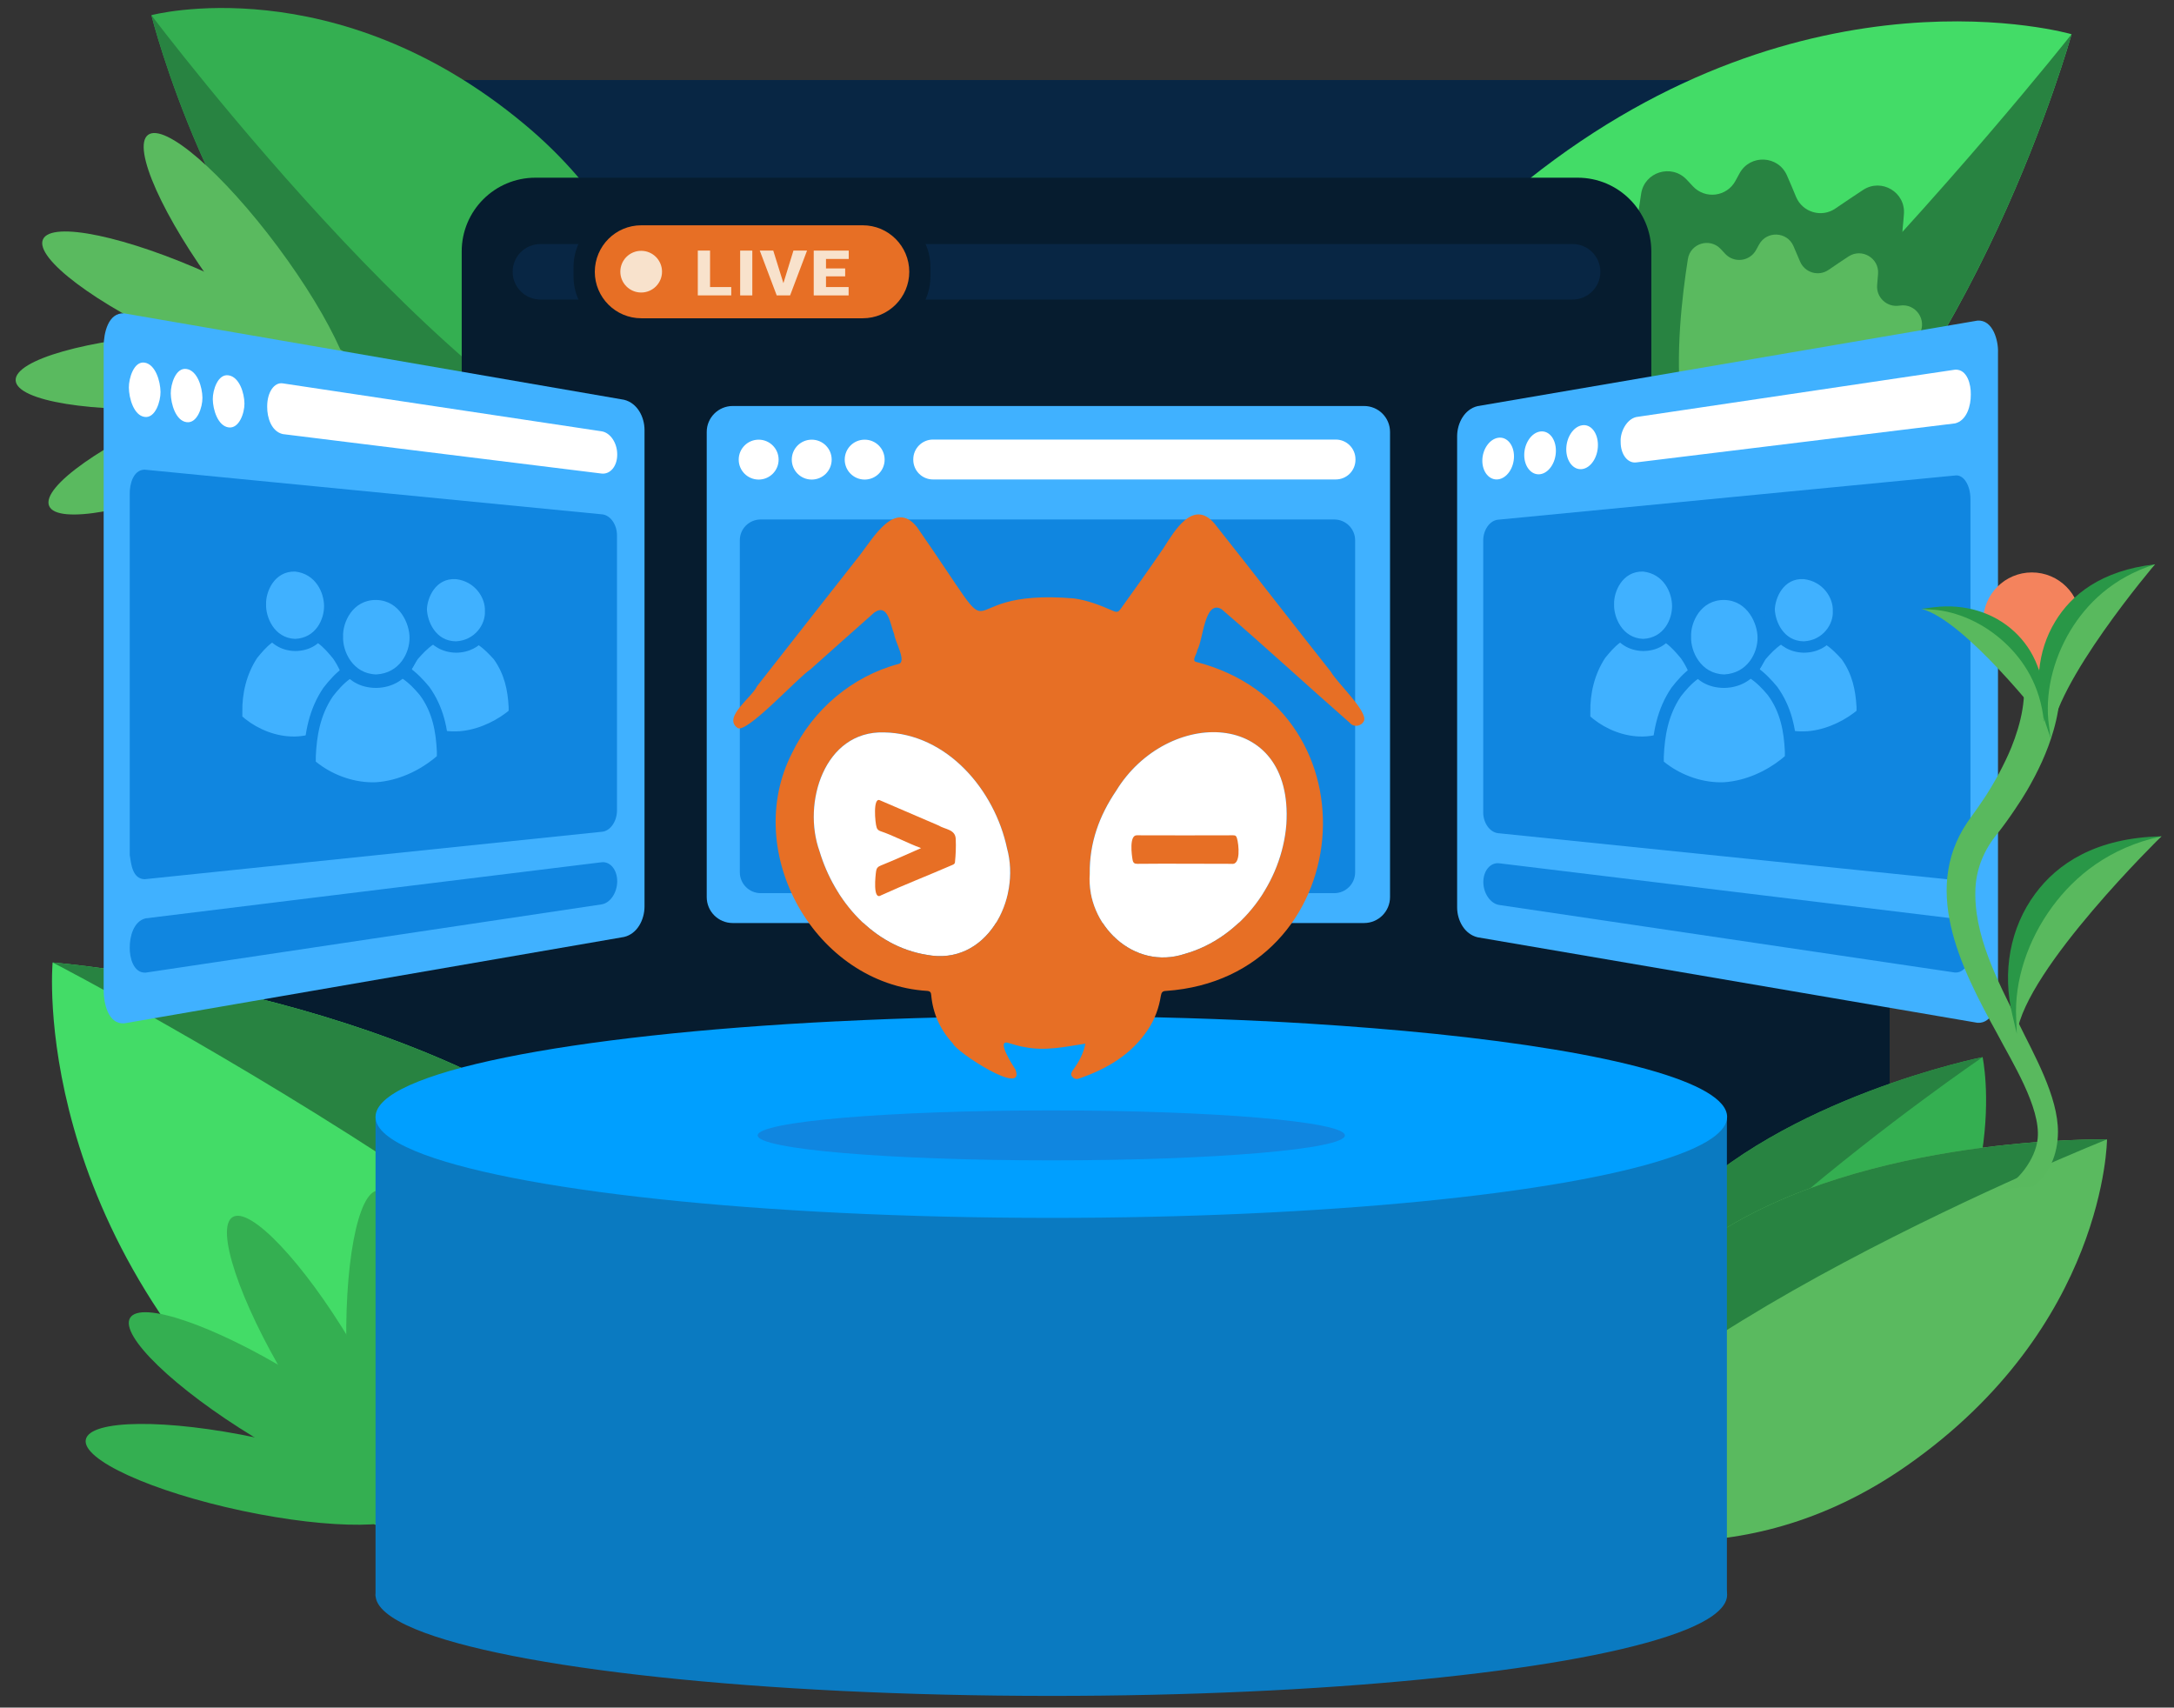 <?xml version="1.0" encoding="utf-8"?>
<!-- Generator: $$$/GeneralStr/196=Adobe Illustrator 27.6.0, SVG Export Plug-In . SVG Version: 6.00 Build 0)  -->
<svg version="1.1" id="Layer_2_00000165950428372938398830000005420374791238285726_"
	 xmlns="http://www.w3.org/2000/svg" xmlns:xlink="http://www.w3.org/1999/xlink" x="0px" y="0px" viewBox="0 0 1950.3 1531.8"
	 style="enable-background:new 0 0 1950.3 1531.8;" xml:space="preserve">
<rect x="0" y="0" width="1950.3" height="1531.8" fill="#333333" stroke="none"/>
<style type="text/css">
	.st0{clip-path:url(#SVGID_00000168110308172483806670000001098472205587891871_);}
	.st1{fill:#082644;}
	.st2{fill:#061C2F;}
	.st3{fill:#4996D2;}
	.st4{fill:#43DC67;}
	.st5{fill:#288341;}
	.st6{fill:#34AF51;}
	.st7{fill:#5ABA5F;}
	.st8{fill:#E76F25;}
	.st9{fill:#F8E2CC;}
	.st10{fill:#40B1FF;}
	.st11{fill:#1086E0;}
	.st12{fill:#FFFFFF;}
	.st13{fill:#59B95E;}
	.st14{fill:#F4835D;}
	.st15{fill:#299747;}
	.st16{fill:#0A7AC1;}
	.st17{fill:#009FFF;}
</style>
<g id="Layer_3">
	<g>
		<defs>
			<rect id="SVGID_1_" width="1950.3" height="1541.1"/>
		</defs>
		<clipPath id="SVGID_00000055688864041539333620000001686214612176253826_">
			<use xlink:href="#SVGID_1_"  style="overflow:visible;"/>
		</clipPath>
		<g style="clip-path:url(#SVGID_00000055688864041539333620000001686214612176253826_);">
			<rect x="361.6" y="71.8" class="st1" width="1157.1" height="1124.1"/>
			<rect x="223.9" y="809.7" class="st2" width="1471.3" height="386.3"/>
			<path class="st2" d="M591.2,948.3h-25.5c-5.1,0-9.2-4.1-9.2-9.2v-27.9c0-5.1,4.1-9.2,9.2-9.2h25.5c5.1,0,9.2,4.1,9.2,9.2v27.9
				C600.4,944.2,596.3,948.3,591.2,948.3z"/>
			<path class="st3" d="M613.2,948.3h-25.5c-5.1,0-9.2-4.1-9.2-9.2v-27.9c0-5.1,4.1-9.2,9.2-9.2h25.5c5.1,0,9.2,4.1,9.2,9.2v27.9
				C622.4,944.2,618.2,948.3,613.2,948.3z"/>
			<path class="st1" d="M501.2,948.3h-25.5c-5.1,0-9.2-4.1-9.2-9.2v-27.9c0-5.1,4.1-9.2,9.2-9.2h25.5c5.1,0,9.2,4.1,9.2,9.2v27.9
				C510.4,944.2,506.3,948.3,501.2,948.3z"/>
			<path class="st1" d="M523.1,948.3h-25.5c-5.1,0-9.2-4.1-9.2-9.2v-27.9c0-5.1,4.1-9.2,9.2-9.2h25.5c5.1,0,9.2,4.1,9.2,9.2v27.9
				C532.3,944.2,528.2,948.3,523.1,948.3z"/>
			<path class="st2" d="M829.4,837.6L829.4,837.6c35.2,0,63.7,28.5,63.7,63.7v39.5H765.7v-39.5C765.7,866.1,794.2,837.6,829.4,837.6
				L829.4,837.6z"/>
			<path class="st3" d="M788.2,837.6L788.2,837.6c35.2,0,63.7,28.5,63.7,63.7v39.5H724.5v-39.5C724.5,866.1,753.1,837.6,788.2,837.6
				L788.2,837.6z"/>
			<path class="st4" d="M1169.8,636.6c0,0,230.6,11.2,417.4-144.3c186-154.9,270.5-459.2,271.2-461.6v0c0,0-236.4-68.9-486.9,130.1
				c-211.2,167.7-209.6,390.7-203.9,456.6C1168.6,629.7,1169.8,636.6,1169.8,636.6L1169.8,636.6z"/>
			<path class="st5" d="M1169.8,636.6c0,0,230.6,11.2,417.4-144.3c186-154.9,270.5-459.2,271.2-461.6
				c-2.5,3.2-446.3,564.2-689.7,586.6c-0.4,0-0.8,0.1-1.2,0.1C1168.6,629.7,1169.8,636.6,1169.8,636.6z"/>
			<path class="st6" d="M602,443.4c0,0-159.6,4.1-286.2-106.4C189.7,227,136.2,15.3,135.8,13.6l0,0c0,0,164.5-43.9,334.5,97.7
				c143.3,119.3,138.6,273.4,133.6,318.9C603,438.7,602,443.4,602,443.4L602,443.4z"/>
			<path class="st5" d="M602,443.4c0,0-159.6,4.1-286.2-106.4C189.7,227,136.2,15.3,135.8,13.6c1.7,2.2,299.5,397.1,467.3,416.5
				c0.3,0,0.5,0.1,0.8,0.1C603,438.7,602,443.4,602,443.4L602,443.4z"/>
			<path class="st5" d="M1759.3,266.1c-4,7.3-8.6,15.2-13.5,23.7c-3,5.1-7.8,8.9-13.4,10.6l-237.8,73.5
				c-14.1,4.4-28.7-5.1-30.5-19.8c-7.6-60.9,0.8-134.3,8.2-180.5c3.1-19.4,27.1-26.8,40.7-12.6c1.8,2,3.8,4,5.7,6.1
				c11.1,11.9,30.5,9.4,38.2-4.9c1.3-2.3,2.5-4.6,3.7-6.8c9.5-17.2,34.6-16.1,42.5,2c2.6,5.9,5.3,12.3,8.1,19.1
				c5.8,14,23,19.1,35.4,10.5c8.9-6.1,17.3-11.7,24.9-16.7c16.5-10.7,38.1,2.2,36.5,21.8c-0.3,4.3-0.7,8.8-1.2,13.5
				c-1.4,15.3,11.9,27.9,27.2,25.6c0.4-0.1,0.7-0.1,1.1-0.2C1754.5,228.2,1768.8,248.9,1759.3,266.1L1759.3,266.1z"/>
			<path class="st7" d="M1722.1,299.4c-2.9,5.3-6.2,11-9.8,17.1c-2.2,3.7-5.6,6.4-9.7,7.7l-172.2,53.2c-10.2,3.2-20.8-3.7-22.1-14.3
				c-5.5-44.1,0.6-97.2,5.9-130.7c2.2-14.1,19.6-19.4,29.4-9.1c1.3,1.4,2.7,2.9,4.1,4.4c8,8.6,22.1,6.8,27.7-3.5
				c0.9-1.7,1.8-3.3,2.7-4.9c6.9-12.5,25.1-11.6,30.8,1.4c1.9,4.3,3.8,8.9,5.9,13.8c4.2,10.1,16.6,13.8,25.6,7.6
				c6.4-4.4,12.5-8.5,18-12.1c11.9-7.7,27.6,1.6,26.4,15.8c-0.2,3.1-0.5,6.4-0.8,9.8c-1,11.1,8.6,20.2,19.7,18.6
				c0.3,0,0.5-0.1,0.8-0.1C1718.6,272,1729,287,1722.1,299.4L1722.1,299.4z"/>
			<path class="st2" d="M480.3,159.4h935c36.5,0,66.1,29.6,66.1,66.1v883.2c0,36.5-29.6,66.1-66.1,66.1h-935
				c-36.5,0-66.1-29.6-66.1-66.1V225.5C414.2,189,443.8,159.4,480.3,159.4z"/>
			<path class="st1" d="M484.8,218.9h926c13.8,0,24.9,11.2,24.9,24.9l0,0c0,13.8-11.2,24.9-24.9,24.9h-926
				c-13.8,0-24.9-11.2-24.9-24.9l0,0C459.9,230.1,471,218.9,484.8,218.9z"/>
			<path class="st2" d="M565.7,188.4h217.8c28.2,0,51.2,22.9,51.2,51.2v8.3c0,28.2-22.9,51.1-51.2,51.1H565.7
				c-28.2,0-51.2-22.9-51.2-51.1v-8.3C514.6,211.3,537.5,188.4,565.7,188.4z"/>
			<path class="st8" d="M575.3,202.1H774c23,0,41.7,18.7,41.7,41.7v0c0,23-18.7,41.7-41.7,41.7H575.3c-23,0-41.7-18.7-41.7-41.7v0
				C533.7,220.7,552.3,202.1,575.3,202.1z"/>
			<path class="st9" d="M636.9,257.5H656v7.5h-30v-40.2h11V257.5L636.9,257.5z"/>
			<path class="st9" d="M674.9,265H664v-40.2h10.9V265z"/>
			<path class="st9" d="M702.8,254l9-29.2h12.2L708.8,265h-12l-15.2-40.2h12.1L702.8,254L702.8,254z"/>
			<path class="st9" d="M758.2,247.9H741v9.6h20.3v7.5H730v-40.2h31.4v7.5H741v8.5h17.2L758.2,247.9L758.2,247.9z"/>
			<circle class="st9" cx="575.2" cy="243.7" r="18.7"/>
			<path class="st6" d="M1403.8,1317.5c0,0,3-132.4,99.6-232.9c96.2-100.1,273.8-136.1,275.2-136.3h0c0,0,29.8,138-94.3,273.3
				c-104.6,114-232.1,104-269.6,98C1407.7,1318.5,1403.8,1317.5,1403.8,1317.5L1403.8,1317.5z"/>
			<path class="st5" d="M1403.8,1317.5c0,0,3-132.4,99.6-232.9c96.2-100.1,273.8-136.1,275.2-136.3c-1.9,1.3-341,232.4-363.7,370.7
				c0,0.2-0.1,0.4-0.1,0.7C1407.7,1318.4,1403.8,1317.5,1403.8,1317.5L1403.8,1317.5z"/>
			<path class="st7" d="M1360.6,1354c0,0,37.5-152.8,175.4-244.5c137.3-91.4,352.5-87.4,354.2-87.4h0c0,0-0.9,167.8-179.6,292.7
				c-150.6,105.3-295.9,60.9-337.9,44.4C1364.8,1356.2,1360.6,1354,1360.6,1354L1360.6,1354z"/>
			<path class="st5" d="M1360.6,1354c0,0,37.5-152.8,175.4-244.5c137.3-91.4,352.5-87.4,354.2-87.4c-2.5,1-455.2,181.8-517.2,336.4
				c-0.1,0.2-0.2,0.5-0.3,0.7C1364.8,1356.2,1360.6,1354,1360.6,1354L1360.6,1354z"/>
			<path class="st4" d="M773,1424c0,0-32.8-228.5-221.1-382.3C364.4,888.6,49.6,863.6,47.2,863.4h0c0,0-22.7,245.2,220.4,453.3
				c204.9,175.4,423.4,131.4,487.1,113.3C766.5,1426.5,773,1424,773,1424L773,1424z"/>
			<path class="st5" d="M773,1424c0,0-32.8-228.5-221.1-382.3C364.4,888.6,49.6,863.6,47.2,863.4c3.6,1.8,638.8,330.8,707.1,565.4
				c0.1,0.4,0.2,0.8,0.3,1.1C766.5,1426.5,773,1424,773,1424z"/>
			
				<ellipse transform="matrix(0.999 -3.385292e-02 3.385292e-02 0.999 -41.056 12.361)" class="st6" cx="344.5" cy="1218.6" rx="33.4" ry="150.3"/>
			
				<ellipse transform="matrix(0.858 -0.514 0.514 0.858 -586.598 320.329)" class="st6" cx="285.8" cy="1220.6" rx="33.4" ry="150.3"/>
			
				<ellipse transform="matrix(0.521 -0.854 0.854 0.521 -958.623 812.898)" class="st6" cx="244.7" cy="1260.2" rx="33.4" ry="150.3"/>
			
				<ellipse transform="matrix(0.208 -0.978 0.978 0.208 -1115.936 1266.658)" class="st6" cx="224.1" cy="1322.4" rx="33.4" ry="150.3"/>
			
				<ellipse transform="matrix(0.802 -0.597 0.597 0.802 -100.266 180.575)" class="st7" cx="222.6" cy="241.7" rx="33.4" ry="150.3"/>
			
				<ellipse transform="matrix(0.413 -0.911 0.911 0.413 -149.03 322.303)" class="st7" cx="175.4" cy="276.7" rx="33.4" ry="150.3"/>
			
				<ellipse transform="matrix(0.998 -5.791252e-02 5.791252e-02 0.998 -18.991 10.062)" class="st7" cx="164.1" cy="332.7" rx="150.3" ry="33.4"/>
			
				<ellipse transform="matrix(0.923 -0.386 0.386 0.923 -138.487 101.076)" class="st7" cx="182.6" cy="395.7" rx="150.3" ry="33.4"/>
			<path class="st10" d="M657.3,364.2h566.4c12.9,0,23.3,10.4,23.3,23.3v417.2c0,12.9-10.4,23.3-23.3,23.3H657.3
				c-12.9,0-23.3-10.4-23.3-23.3V387.5C634,374.6,644.5,364.2,657.3,364.2z"/>
			<path class="st11" d="M682.4,466H1197c10.3,0,18.7,8.4,18.7,18.7v297.8c0,10.3-8.4,18.7-18.7,18.7H682.4
				c-10.3,0-18.7-8.4-18.7-18.7V484.6C663.7,474.3,672.1,466,682.4,466z"/>
			<circle class="st12" cx="680.6" cy="412.3" r="17.9"/>
			<path class="st12" d="M746.1,412.3c0,9.9-8,17.9-17.9,17.9s-17.9-8-17.9-17.9s8-17.9,17.9-17.9S746.1,402.4,746.1,412.3z"/>
			<path class="st12" d="M793.6,412.3c0,9.9-8,17.9-17.9,17.9s-17.9-8-17.9-17.9s8-17.9,17.9-17.9S793.6,402.4,793.6,412.3z"/>
			<path class="st12" d="M837,394.3h361.3c9.8,0,17.7,7.9,17.7,17.7v0.4c0,9.8-7.9,17.7-17.7,17.7H837c-9.8,0-17.7-7.9-17.7-17.7
				V412C819.3,402.3,827.2,394.3,837,394.3z"/>
			<path class="st10" d="M559.8,840.5c-149.5,25.8-298.9,51.7-448.4,77.5c-14.5,0.9-18.3-18.1-18.4-29.1c0-192.9,0-385.8,0-578.7
				c0.1-11,3.9-30,18.4-29.1c149.5,25.8,298.9,51.7,448.4,77.5c12,2.9,18.4,15.5,18.4,27.1c0,142.6,0,285.1,0,427.7
				C578.1,825,571.8,837.7,559.8,840.5L559.8,840.5z"/>
			<path class="st11" d="M540.2,746.1c-136.8,14.2-273.7,28.4-410.5,42.6c-11-0.3-12.1-14-13.3-21.6c0-108,0-216.1,0-324.1
				c-0.2-8.1,2.9-21.5,13.3-21.7c136.8,13.4,273.7,26.8,410.5,40.1c7.3,0.7,13.3,9.1,13.3,18.8v247
				C553.4,736.9,547.5,745.4,540.2,746.1z"/>
			<path class="st12" d="M144,351.6c0.1,8.4-4.6,23.7-14.2,22.4c-9.8-1.3-14.1-16.8-14.2-26.3c-0.1-8.3,4.5-24,14.2-22.4
				C139.5,326.9,143.9,342,144,351.6z"/>
			<path class="st12" d="M181.6,356.8c0.1,8.4-4.6,23.2-14.2,21.9c-9.8-1.3-14.1-16.4-14.2-25.8c-0.1-8.3,4.5-23.5,14.2-21.9
				C177.1,332.5,181.5,347.3,181.6,356.8z"/>
			<path class="st12" d="M219.3,362c0.1,8.3-4.7,22.7-14.2,21.4c-9.7-1.3-14.1-16-14.2-25.3c-0.1-8.2,4.6-23,14.2-21.4
				C214.7,338.2,219.2,352.5,219.3,362z"/>
			<path class="st12" d="M539.7,424.8c-95.4-11.8-190.7-23.6-286-35.4c-10.4-2.4-14.1-15.1-14-24.4v-0.6c0-12.5,6.3-21.7,14-20.5
				c95.4,14.3,190.7,28.7,286,43c7.8,1.2,14,10.4,14,20.6v0.5C553.7,418.2,547.4,425.7,539.7,424.8z"/>
			<path class="st11" d="M539.5,811.3c-136.3,20.4-272.6,40.8-408.9,61.2c-11.1,0.5-14.4-14-14.2-22.4l0,0
				c-0.1-9.7,3.3-23.6,14.2-26.3c136.3-16.8,272.6-33.5,408.9-50.3c7.8-1,14.2,6.6,14.2,17l0,0C553.7,800.8,547.4,810.2,539.5,811.3
				z"/>
			<path class="st10" d="M409,661.2c-17.8,0.5-35-6.2-47.3-15.2c-1.9-1.4-2.8-2.2-4.7-3.6V636c-0.3-16.3,4-33.8,14.3-48.2
				c7.1-9.9,20.6-21.5,37.6-20.7c16.7,0.8,30.4,10.8,37.6,21.2c10,14.4,13.4,29.6,14.3,45.6v6c-1.9,1.4-2.8,2.2-4.7,3.6
				C443.8,652.8,426.9,660.3,409,661.2L409,661.2z"/>
			<path class="st11" d="M409,572.2c16.6,0.6,25.6,10,34,19.2c9.6,13.5,12.5,27.7,13.3,42.7v3.5c-1.1,0.8-1.6,1.3-2.7,2.1
				c-11.3,8.5-28,16.1-44.6,16.4c-16.9,0.3-32.9-5.9-44.6-14.4c-1.1-0.8-1.6-1.2-2.7-2.1v-3.7c0.9-15.3,3.2-31.1,13.3-44.9
				C383.2,581.8,392.1,572.2,409,572.2 M409,562.2c-19.6-0.9-32.3,11.8-41.3,22.5c-11.4,16-14.5,33.7-15.3,51.5v9
				c1.6,1.2,2.3,1.8,3.9,3c1.1,0.8,1.6,1.2,2.7,2.1c13,9.6,31.2,16.5,50.1,15.9c19-0.9,37-8.8,50.1-18.7c1.1-0.8,1.6-1.3,2.7-2.1
				c1.6-1.2,2.3-1.8,3.9-3v-8.5c0-16.4-4.3-34-15.3-48.5C440.4,574,428.9,563.2,409,562.2L409,562.2L409,562.2z"/>
			<path class="st10" d="M409,580.4c-21.4-0.7-30.6-21.1-30.6-33.9c0-12.4,9.3-32.8,30.6-32c21.1,0.8,30.6,21.3,30.6,33.9
				C439.6,560.5,430.1,581,409,580.4z"/>
			<path class="st11" d="M409,519.5c17.3,2,26.6,17,26,28.7l0,0c0.7,11.4-8.6,26.2-26,27.1c-18.5-0.2-25.6-18.1-26-28.7l0,0
				C383.3,536.5,390.5,518.4,409,519.5 M409,509.5c-25.3-1.1-35.4,22.4-35.3,36.9c0,15,10,38.5,35.3,39.1
				c24.5-0.1,35.4-22.1,35.3-36.9C444.3,533.3,433.4,511.2,409,509.5L409,509.5z"/>
			<path class="st10" d="M264.7,666.2c-18.1,0.5-35.4-7-47.3-16.5c-1.9-1.5-2.8-2.3-4.7-3.9v-6.9c0.8-17.9,3.2-36.6,14.3-52.1
				c7.1-9.8,19.4-23.3,37.7-22.4c18.6,0.9,29.6,12.3,37.6,23c11,14.6,13.6,32.6,14.3,49.5v6.5c-1.9,1.6-2.8,2.3-4.7,3.9
				C300,657,283.1,665.3,264.7,666.2L264.7,666.2z"/>
			<path class="st11" d="M264.7,569.8c17.2,0.7,26,11.2,34,20.8c9.8,14,13.4,30.7,13.3,46.3v3.8c-1.1,0.9-1.6,1.4-2.7,2.3
				c-11,9-27.7,17.3-44.6,17.7c-17.2,0.3-33.2-6.7-44.6-15.7c-1.1-0.9-1.6-1.4-2.7-2.3v-4c-0.3-16.4,3.6-33.7,13.3-48.5
				C238.6,580.6,247.3,569.9,264.7,569.8 M264.7,558.9c-20.2-0.9-32.7,13.4-41.3,24.4c-11.2,17.1-15.4,36.8-15.3,55.6v9.8
				c1.6,1.3,2.3,2,3.9,3.3c1.1,0.9,1.6,1.4,2.7,2.3c12.6,10.2,30.8,18,50.1,17.4c19.5-1,37.3-9.7,50.1-20.1c1.1-0.9,1.6-1.4,2.7-2.3
				c1.6-1.3,2.3-2,3.9-3.3v-9.2c-0.8-18-3.9-36.4-15.3-52.7C296.6,572.2,285.3,560.1,264.7,558.9L264.7,558.9L264.7,558.9z"/>
			<path class="st10" d="M264.7,578.6c-22.9-0.7-31.4-24.1-30.6-36.6c0.7-12.3,7.5-35.9,30.6-34.7c21.6,1.1,31.4,23.9,30.6,36.6
				C294.7,555.5,288,579.2,264.7,578.6z"/>
			<path class="st11" d="M264.7,512.7c18.7,2.1,26,19.1,26,31l0,0c0.1,11.5-7.1,28.6-26,29.4c-18.9-0.8-26.4-19.7-26-31l0,0
				C238.3,531.2,245.8,512.3,264.7,512.7 M264.7,501.8c-27.5-1.1-33.9,25.6-35.3,40c0,15.2,8.9,41.6,35.3,42.2
				c26.9-0.2,33.8-25.2,35.3-40C300.1,528.5,290.5,503.6,264.7,501.8L264.7,501.8L264.7,501.8z"/>
			<path class="st10" d="M337.6,707.7c-20.4,1-40.4-6.5-54.4-17c-2.1-1.7-3.2-2.5-5.4-4.2v-7.6c0.8-20,3.8-40.9,16.5-58.1
				c8.3-11.3,22.4-26.2,43.3-25.5c20.9,0.7,33.8,12.7,43.3,24.6c12.6,15.8,15.6,35.5,16.5,54.1v7.1c-2.1,1.8-3.2,2.7-5.4,4.4
				C378,696.6,358.7,706.2,337.6,707.7L337.6,707.7z"/>
			<path class="st11" d="M337.6,601.3c19,0.6,29.9,11.4,39,22.2c11.5,15.5,14.5,33.3,15.3,50.6v4.2c-1.2,1-1.9,1.5-3.1,2.6
				c-13.2,10.5-31.5,19.4-51.2,20.8c-19.2,0.9-38-6.3-51.2-16.1c-1.2-1-1.9-1.5-3.1-2.4v-4.4c0.8-18.6,3.9-37.2,15.3-54.1
				C306.9,614.1,318.7,600.9,337.6,601.3 M337.6,589.2c-23.4,0-37.1,14.5-47.5,27.8c-13.1,19.4-16.8,40.7-17.6,62.1V690
				c1.8,1.4,2.7,2.1,4.5,3.5c1.2,1,1.9,1.5,3.1,2.4c14.8,11.2,35.9,19,57.5,17.8c22.4-1.6,42.7-11.7,57.5-23.7
				c1.2-1,1.9-1.5,3.1-2.6c1.8-1.5,2.7-2.2,4.5-3.7v-10.1c-0.8-20-4.8-39.6-17.6-57.5C374.9,603.8,360,588.9,337.6,589.2
				L337.6,589.2L337.6,589.2z"/>
			<path class="st10" d="M337.6,611c-26.9-0.3-35.2-26.2-35.2-40c0-13.5,8.9-39.9,35.2-38.8c24.5,1,35.2,24.9,35.2,40
				C372.9,587,362.7,610.4,337.6,611z"/>
			<path class="st11" d="M337.6,538.2c21.1,0.5,29.9,21.7,29.8,33.9l0,0c0.1,13.2-8.7,31.7-29.8,32.9c-21.3-0.5-30.4-21-29.8-33.9
				l0,0C307.2,558.5,316.3,537.9,337.6,538.2 M337.6,526.2c-31-1-39.1,27.9-40.6,44.8c1.5,17.2,9.6,46,40.6,46.1
				c28.9-0.6,40.6-27.5,40.6-44.8C378.3,554.6,366.5,527.8,337.6,526.2L337.6,526.2z"/>
			<path class="st10" d="M1774,917.5c-149.5-25.5-298.9-51.1-448.4-76.7c-11.9-2.8-18.4-15.3-18.4-26.8c0-141,0-281.9,0-422.9
				c0.1-11.5,6.5-24,18.4-26.8c149.5-25.5,298.9-51.1,448.4-76.7c13.9-1,18.9,18.1,18.4,28.8v572.2
				C1792.9,899.4,1787.9,918.4,1774,917.5z"/>
			<path class="st11" d="M1754.4,789.5c-136.8-14-273.7-28.1-410.5-42.1c-7.3-0.8-13.3-9.1-13.3-18.6c0-81.3,0-162.7,0-244
				c0-9.5,5.9-17.9,13.3-18.6c136.8-13.2,273.7-26.5,410.5-39.7c7.3-0.7,13.3,8.9,13.3,21.4v320.3
				C1767.7,780.7,1761.7,790.2,1754.4,789.5L1754.4,789.5z"/>
			<path class="st12" d="M1358.2,409.4c0,10.4-6.4,19.6-14.2,20.6s-14.2-6.5-14.2-16.7c0-10.2,6.4-19.4,14.2-20.6
				S1358.2,399,1358.2,409.4z"/>
			<path class="st12" d="M1395.8,404.3c0,10.7-6.4,20.1-14.2,21.1s-14.2-6.8-14.2-17.2c0-10.5,6.4-19.9,14.2-21.1
				C1389.5,385.9,1395.8,393.6,1395.8,404.3z"/>
			<path class="st12" d="M1433.5,399.2c0,11-6.4,20.6-14.2,21.6s-14.2-7-14.2-17.7c0-10.8,6.4-20.4,14.2-21.6
				C1427.1,380.2,1433.5,388.2,1433.5,399.2z"/>
			<path class="st12" d="M1753.9,379.8c-95.3,11.7-190.7,23.3-286,35c-7.8,1-14-7.2-14-18.2v-0.5c-0.5-8.3,5.1-20,14-22
				c95.3-14.2,190.7-28.4,286.1-42.5c10.9-0.5,14.2,13.6,14,21.9v0.6C1768.1,363.6,1764.6,377.2,1753.9,379.8L1753.9,379.8z"/>
			<path class="st11" d="M1753.8,872.4c-136.3-20.2-272.6-40.4-408.9-60.6c-7.8-1.2-14.2-10.4-14.2-20.6l0,0
				c0-10.2,6.4-17.7,14.2-16.8c136.3,16.6,272.6,33.2,408.9,49.7c10.8,2.7,14.3,16.4,14.2,26l0,0
				C1768.2,858.6,1764.8,872.9,1753.8,872.4L1753.8,872.4z"/>
			<path class="st10" d="M1618.2,661.2c-17.8,0.5-35-6.2-47.3-15.2c-1.9-1.4-2.8-2.2-4.7-3.6V636c-0.3-16.3,4-33.8,14.3-48.2
				c7.1-9.9,20.6-21.5,37.7-20.7c16.7,0.8,30.4,10.8,37.7,21.2c10,14.4,13.4,29.6,14.3,45.6v6c-1.9,1.4-2.8,2.2-4.7,3.6
				C1653.1,652.8,1636.2,660.3,1618.2,661.2L1618.2,661.2z"/>
			<path class="st11" d="M1618.2,572.2c16.6,0.6,25.6,10,34,19.2c9.6,13.5,12.4,27.7,13.3,42.7v3.5c-1.1,0.8-1.6,1.3-2.7,2.1
				c-11.3,8.5-28,16.1-44.6,16.4c-16.8,0.3-32.8-5.9-44.6-14.4c-1.1-0.8-1.6-1.2-2.7-2.1v-3.7c0.9-15.3,3.2-31.1,13.3-44.9
				C1592.4,581.8,1601.4,572.2,1618.2,572.2 M1618.2,562.2c-19.6-0.9-32.3,11.8-41.3,22.5c-11.4,16-14.5,33.7-15.3,51.5v9
				c1.6,1.2,2.3,1.8,3.9,3c1.1,0.8,1.6,1.2,2.7,2.1c13,9.6,31.2,16.5,50.1,15.9c19.1-0.9,37-8.8,50.1-18.7c1.1-0.8,1.6-1.3,2.7-2.1
				c1.6-1.2,2.3-1.8,3.9-3v-8.5c0-16.4-4.3-34-15.3-48.5C1649.7,574,1638.2,563.2,1618.2,562.2L1618.2,562.2L1618.2,562.2z"/>
			<path class="st10" d="M1618.2,580.4c-21.4-0.7-30.6-21.1-30.6-33.9c0-12.4,9.3-32.8,30.6-32c21.1,0.8,30.6,21.3,30.6,33.9
				C1648.9,560.5,1639.4,581,1618.2,580.4z"/>
			<path class="st11" d="M1618.2,519.5c17.3,2,26.6,17,26,28.7l0,0c0.7,11.4-8.6,26.2-26,27.1c-18.5-0.2-25.6-18.1-26-28.7l0,0
				C1592.6,536.5,1599.8,518.4,1618.2,519.5 M1618.2,509.5c-25.3-1.1-35.4,22.4-35.3,36.9c-0.1,15,10.1,38.5,35.3,39.1
				c24.6-0.1,35.4-22.1,35.3-36.9C1653.6,533.3,1642.7,511.2,1618.2,509.5L1618.2,509.5z"/>
			<path class="st10" d="M1474,666.2c-18.1,0.5-35.4-7-47.3-16.5c-1.9-1.5-2.8-2.3-4.7-3.9v-6.9c0.8-17.9,3.2-36.6,14.3-52.1
				c7.1-9.8,19.4-23.3,37.7-22.4c18.6,0.9,29.7,12.3,37.7,23c11,14.6,13.6,32.6,14.3,49.5v6.5c-1.9,1.6-2.8,2.3-4.7,3.9
				C1509.2,657,1492.3,665.3,1474,666.2L1474,666.2z"/>
			<path class="st11" d="M1474,569.8c17.2,0.7,25.9,11.2,34,20.8c9.8,14,13.4,30.7,13.3,46.3v3.8c-1.1,0.9-1.6,1.4-2.7,2.3
				c-11,9-27.7,17.3-44.6,17.7c-17.2,0.3-33.2-6.7-44.6-15.7c-1.1-0.9-1.6-1.4-2.7-2.3v-4c-0.3-16.4,3.6-33.7,13.3-48.5
				C1447.9,580.6,1456.6,569.9,1474,569.8 M1474,558.9c-20.2-0.9-32.7,13.4-41.3,24.4c-11.2,17.1-15.4,36.8-15.3,55.6v9.8
				c1.6,1.3,2.3,2,3.9,3.3c1.1,0.9,1.6,1.4,2.7,2.3c12.6,10.2,30.8,18,50.1,17.4c19.4-1,37.3-9.7,50.1-20.1c1.1-0.9,1.6-1.4,2.7-2.3
				c1.6-1.3,2.3-2,3.9-3.3v-9.2c-0.8-18-3.9-36.4-15.3-52.7C1505.9,572.2,1494.6,560.1,1474,558.9L1474,558.9L1474,558.9z"/>
			<path class="st10" d="M1474,578.6c-22.8-0.7-31.4-24.1-30.6-36.6c0.7-12.3,7.5-35.9,30.6-34.7c21.6,1.1,31.4,23.9,30.6,36.6
				C1504,555.5,1497.2,579.2,1474,578.6z"/>
			<path class="st11" d="M1474,512.7c18.7,2.1,26,19.1,26,31l0,0c0.1,11.5-7.1,28.6-26,29.4c-18.9-0.8-26.4-19.7-26-31l0,0
				C1447.6,531.2,1455.1,512.3,1474,512.7 M1474,501.8c-27.5-1.1-33.9,25.6-35.3,40c0,15.2,8.8,41.6,35.3,42.2
				c26.9-0.2,33.8-25.2,35.3-40C1509.4,528.5,1499.7,503.6,1474,501.8L1474,501.8L1474,501.8z"/>
			<path class="st10" d="M1546.9,707.7c-20.4,1-40.3-6.5-54.4-17c-2.1-1.7-3.2-2.5-5.4-4.2v-7.6c0.8-20,3.8-40.9,16.5-58.1
				c8.3-11.3,22.4-26.2,43.3-25.5c20.9,0.7,33.8,12.7,43.3,24.6c12.6,15.8,15.6,35.5,16.5,54.1v7.1c-2.1,1.8-3.2,2.7-5.4,4.4
				C1587.3,696.6,1568,706.2,1546.9,707.7L1546.9,707.7z"/>
			<path class="st11" d="M1546.9,601.3c19,0.6,29.9,11.4,39,22.2c11.5,15.5,14.5,33.3,15.3,50.6v4.2c-1.2,1-1.9,1.5-3.1,2.6
				c-13.2,10.5-31.5,19.4-51.2,20.8c-19.2,0.9-38-6.3-51.2-16.1c-1.2-1-1.9-1.5-3.1-2.4v-4.4c0.8-18.6,3.9-37.2,15.3-54.1
				C1516.2,614.1,1528,600.9,1546.9,601.3 M1546.9,589.2c-23.3,0-37.2,14.5-47.5,27.8c-13.1,19.4-16.8,40.7-17.6,62.1V690
				c1.8,1.4,2.7,2.1,4.5,3.5c1.2,1,1.9,1.5,3.1,2.4c14.8,11.2,35.9,19,57.5,17.8c22.3-1.6,42.7-11.7,57.5-23.7
				c1.2-1,1.9-1.5,3.1-2.6c1.8-1.5,2.7-2.2,4.5-3.7v-10.1c-0.8-20-4.8-39.6-17.6-57.5C1584.2,603.8,1569.3,588.9,1546.9,589.2
				L1546.9,589.2L1546.9,589.2z"/>
			<path class="st10" d="M1546.9,611c-26.9-0.3-35.2-26.2-35.2-40c0-13.5,8.9-39.9,35.2-38.8c24.5,1,35.2,24.9,35.2,40
				C1582.1,587,1572,610.4,1546.9,611z"/>
			<path class="st11" d="M1546.9,538.2c21.1,0.5,29.9,21.7,29.8,33.9l0,0c0.1,13.2-8.7,31.7-29.8,32.9c-21.3-0.5-30.4-21-29.8-33.9
				l0,0C1516.5,558.5,1525.6,537.9,1546.9,538.2 M1546.9,526.2c-30.9-1-39.1,27.9-40.6,44.8c1.5,17.2,9.7,46,40.6,46.1
				c28.9-0.6,40.7-27.5,40.6-44.8C1587.6,554.6,1575.8,527.8,1546.9,526.2L1546.9,526.2z"/>
			<path class="st13" d="M1793.9,1067c15.8-5.4,32.4-27.3,34.1-45.7c2.8-27.9-23.1-68.8-36.3-94c-32.9-59.7-70.5-132.8-22.6-195.5
				c3.5-4.9,7.8-11,11.1-16c1.2-1.7,2.4-3.7,3.5-5.5c0.9-1.4,4.2-6.7,5-8.3c1.4-2.5,3.4-5.8,4.7-8.4c3.9-7.4,7.7-15.1,10.9-22.9
				c8.8-21.9,14.7-46.4,9.7-69.5c-1.4-6.1-3.3-11.7-6.6-16.8c-5.7-6.7-6-17.6,2.1-24.3c7.5-6.2,18.9-4.7,24.5,3.3
				c3.4,4.8,6,10.2,8.1,15.6c9.1,24.4,7.2,51.8,0.1,76.3c-5.5,19.2-14,37.1-24,54.2c-1.3,2.1-3.3,5.4-4.6,7.5
				c-1.1,1.8-4.5,6.9-5.8,8.8c-2.1,3.3-5.7,8.2-8,11.5c-2.2,3.2-6,8-8.4,11.1c-11.3,13.8-18.2,30.1-19.2,48
				c-2.1,42.3,20.1,83.5,38.4,120.8c13.9,28.6,35.8,66.3,35.6,98.4c-0.1,20.1-7.9,38.1-22.3,48.6L1793.9,1067L1793.9,1067z"/>
			<circle class="st14" cx="1822.8" cy="557.2" r="43.7"/>
			<path class="st15" d="M1825.8,801.7c19.8-26.8,54.1-50.2,113.3-51.5c0,0-132.4,111.4-129.8,177.1l-3.9-16.4
				C1796,871.9,1803.2,832.2,1825.8,801.7L1825.8,801.7z"/>
			<path class="st13" d="M1841.3,813.1c19.8-26.8,50.6-52.8,97.8-62.9c0,0-122,119-129.8,177.1l-0.6-14
				C1807.1,880,1818.8,843.6,1841.3,813.1L1841.3,813.1z"/>
			<path class="st15" d="M1843.8,557.4c14.3-23.6,40.8-45.6,89.5-51.2c0,0-100.8,102-93.6,156.1l-4.5-13.2
				C1824.6,617.6,1827.4,584.3,1843.8,557.4L1843.8,557.4z"/>
			<path class="st13" d="M1857.4,565.6c14.3-23.6,37.7-47.4,75.9-59.4c0,0-91.6,107.6-93.6,156.1l-1.6-11.5
				C1834.3,623.4,1841.2,592.5,1857.4,565.6L1857.4,565.6z"/>
			<path class="st15" d="M1807.3,566.8c16.6,15.5,29.8,40.4,26.3,80.5c0,0-65.3-98-109.9-101.2l11.4-1.4
				C1762.2,541.4,1788.5,549.2,1807.3,566.8z"/>
			<path class="st13" d="M1798.5,576.5c16.6,15.4,31.9,38.2,35.1,70.9c0,0-71.2-91.5-109.9-101.2l9.5,0.6
				C1755.8,548.3,1779.6,558.9,1798.5,576.5z"/>
			<rect x="336.9" y="1001.9" class="st16" width="1212.3" height="430.1"/>
			<path class="st17" d="M336.9,1001.9c0,10.8,12.6,21.1,35.7,30.7c84.1,34.9,307.8,59.9,570.5,59.9c245.5,0,457-21.8,552.3-53.2
				c6.7-2.2,12.8-4.4,18.3-6.7c9.1-3.8,16.5-7.6,22.2-11.6c8.8-6.2,13.5-12.5,13.5-19.1c0-30.9-103.8-58.2-262.3-74.5
				c-35.3-3.6-73.3-6.7-113.5-9.2c-12.8-0.8-25.8-1.5-39.1-2.2c-0.3,0-0.7,0-1,0c-59.8-2.9-123.8-4.5-190.3-4.5
				c-67.2,0-131.7,1.6-192.1,4.7c-0.3,0-0.6,0-0.9,0C509.9,928.2,336.9,962,336.9,1001.9L336.9,1001.9z"/>
			<path class="st16" d="M336.9,1430.7c0,10.8,12.6,21.1,35.7,30.7c84.1,34.9,307.8,59.9,570.5,59.9c245.5,0,457-21.8,552.3-53.2
				c6.7-2.2,12.8-4.4,18.3-6.7c9.1-3.8,16.5-7.6,22.2-11.6c8.8-6.2,13.5-12.5,13.5-19.1c0-30.9-103.8-58.2-262.3-74.5
				c-35.3-3.6-73.3-6.7-113.5-9.2c-12.8-0.8-25.8-1.5-39.1-2.2c-0.3,0-0.7,0-1-0.1c-59.8-2.9-123.8-4.5-190.3-4.5
				c-67.2,0-131.7,1.6-192.1,4.7c-0.3,0-0.6,0-0.9,0C509.9,1356.9,336.9,1390.8,336.9,1430.7L336.9,1430.7z"/>
			<ellipse class="st11" cx="943.1" cy="1018.5" rx="263.4" ry="22.4"/>
			<path class="st8" d="M1194,602.7c-35.1-44.3-69.5-89-104.6-133.2c-18.9-22-35.7,6.5-45.5,22c-12.6,18.5-25.6,36.7-38.7,54.9
				c-1.8,2.5-3.1,3.1-6.4,1.7c-11.4-5-22.9-9.6-35.5-11.3c-120.1-10-53.6,61.4-140.7-64c-19.7-24.8-39.1,9.6-51,24.9
				c-30.8,39.4-61.8,78.5-92.5,117.9c-4.3,9.8-30.7,27.7-17.7,37.2c7.2,6.9,54.4-45.1,65.6-52.3c19.1-17,38.1-34.1,57.3-51
				c12.6-9,14.5,11.6,17.9,19.5c0.5,6.1,11.6,24.8,3.9,26.6c-41.8,11.1-76.9,41.1-95.6,80c-45.7,89.4,21,207.2,121.4,213.3
				c2.7,0.3,3.3,1.4,3.5,3.8c1.5,16.7,8.2,31.2,19.4,43.3c2.9,7.7,66,48.6,56.1,23.3c-2.3-3.5-16.8-25.8-7.2-24
				c5.2,1.4,10.3,3.3,15.6,4c18.5,3.7,36.4-0.3,54.4-3.1c-1.8,9-6,16.8-11.3,23.9c-1.4,2-2.1,3.8-0.7,5.6c1.5,1.8,3.6,2.8,6.3,1.8
				c25-8.6,46.9-21.4,61.9-44c6.1-9.2,9.8-19.4,11.5-30.2c0.5-2.9,1.4-4.4,4.7-4.4c171.2-11.9,193.4-252.4,26.7-295.2
				c-4-1.2,1.3-7.6,1.3-10.6c5.3-8.9,6.4-45.5,21.7-36.7c38.8,33.3,76.5,68.2,115,101.9c3.3,4.3,10.2,3.5,12.7-1.4
				C1227.8,638.7,1199.3,612.3,1194,602.7L1194,602.7z M831.3,856.5c-47.8-7.7-82.7-48.3-96.1-92.9c-15.6-43.3,4.3-108.1,57.8-106.6
				c56.8,1,99.4,51.9,110.4,104C916.1,807.2,884.8,866.8,831.3,856.5L831.3,856.5z M1154,739.3c-3.9,51.8-40.5,102.2-91.2,116.4
				c-45.8,15.1-88.3-26.1-85.2-71.8c-0.3-28.2,8.7-52.3,23.7-74.5C1046.8,634.9,1160.6,634.9,1154,739.3L1154,739.3z"/>
			<path class="st12" d="M1154,739.3c-3.9,51.8-40.5,102.2-91.2,116.4c-45.8,15.1-88.3-26.1-85.2-71.8c-0.3-28.2,8.7-52.3,23.7-74.5
				C1046.8,634.9,1160.6,634.9,1154,739.3L1154,739.3z"/>
			<path class="st12" d="M831.3,856.5c-47.8-7.7-82.7-48.3-96.1-92.9c-15.6-43.3,4.3-108.1,57.8-106.6c56.8,1,99.4,51.9,110.4,104
				C916.1,807.2,884.8,866.8,831.3,856.5L831.3,856.5z"/>
			<path class="st8" d="M1062.9,774.8c-14.1,0-28.3-0.1-42.4,0.1c-2.6,0-3.8-0.6-4.4-3.3c-0.9-4.7-3.2-22.4,3.7-22.3
				c28.8,0.1,57.7,0.1,86.5,0c2.1,0,2.8,0.6,3.4,2.7c1.6,5.2,3.7,24.5-5,22.9C1090.8,774.8,1076.9,774.8,1062.9,774.8L1062.9,774.8z
				"/>
			<path class="st8" d="M826.3,760.8c-13.2-4.9-24.5-11.2-36.7-15.3c-1.6-0.6-2.8-1.7-3.2-3.4c-1.3-3.5-3.5-27.4,3-24.2
				c17.5,7.6,35.1,15.1,52.6,22.6c5.9,3.7,15.2,3.3,15.4,12.4c0.3,6.9,0,13.8-0.7,20.6c-0.2,1.9-2.2,2.3-3.5,2.9
				c-20.9,9.1-42.2,17.3-62.9,26.8c-7.5,4.7-4.9-18.3-4.3-22c0.4-2.4,1.6-3.8,4.2-4.8C801.9,771.7,813.5,766.4,826.3,760.8
				L826.3,760.8z"/>
		</g>
	</g>
</g>
</svg>
